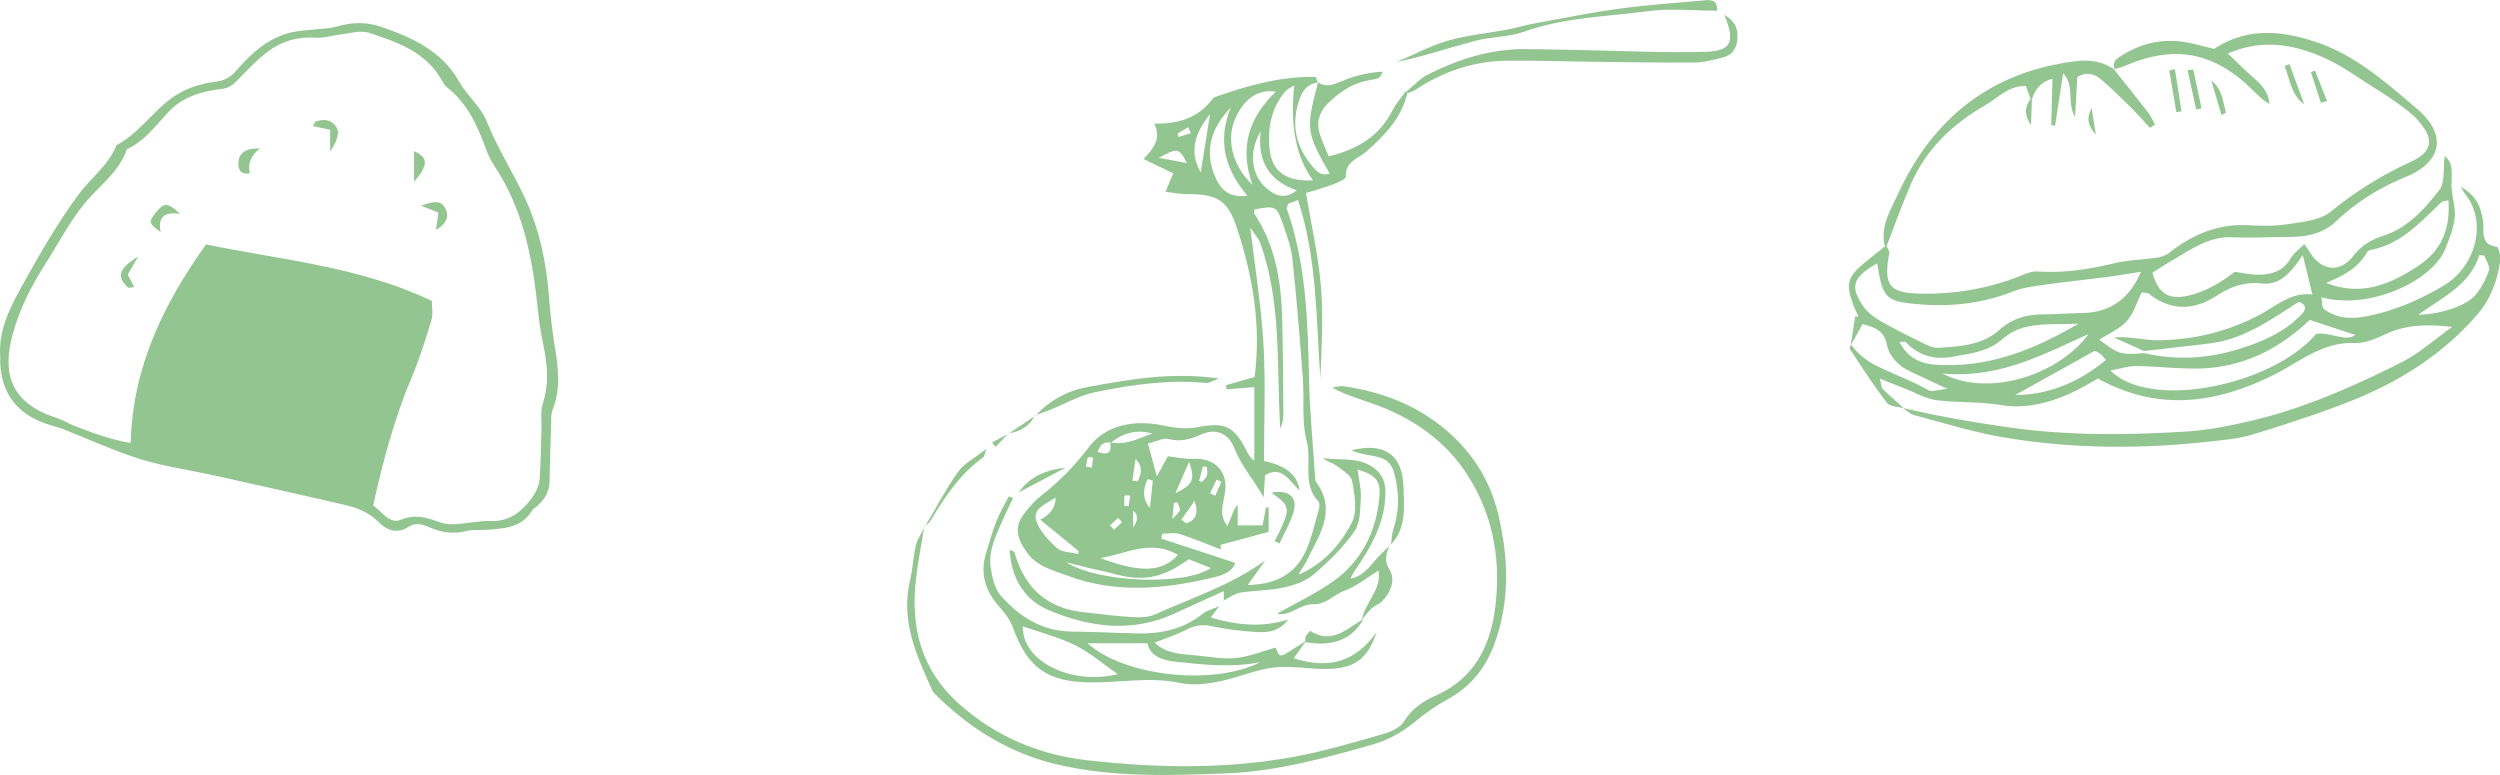<svg id="_レイヤー_2" data-name="レイヤー 2" xmlns="http://www.w3.org/2000/svg" viewBox="0 0 247.92 76.83"><defs><style>.cls-1{fill:#92c590;fill-rule:evenodd}</style></defs><g id="_デザイン" data-name="デザイン"><path class="cls-1" d="M.02 35.29c-.16-2.37.81-4.46 1.88-6.42 1.8-3.28 3.67-6.56 5.87-9.56 1.21-1.65 2.99-2.9 3.78-4.91 2.04-1.08 3.35-2.99 5.1-4.4 1.4-1.13 3.06-1.7 4.8-1.91.94-.11 1.5-.53 2.07-1.19 1.5-1.73 3.2-3.22 5.52-3.72.69-.15 1.4-.17 2.1-.25.76-.09 1.54-.09 2.26-.3 1.48-.44 2.95-.47 4.39.03 3.08 1.07 6 2.35 7.73 5.42.78 1.39 2.16 2.49 2.74 3.94 1.08 2.71 2.66 5.14 3.86 7.76 1.4 3.05 2.08 6.36 2.33 9.74.12 1.54.28 3.08.53 4.6.36 2.18.68 4.34-.17 6.49-.18.46-.15 1.01-.16 1.51-.06 1.86-.11 3.73-.15 5.59-.02 1.05-.5 1.85-1.27 2.51-.15.13-.34.22-.44.38-1.11 1.83-2.96 1.82-4.77 1.95-.57.04-1.17-.04-1.71.1-1.25.32-2.4.2-3.58-.3-.68-.29-1.43-.62-2.22-.1-1.11.73-2.15.35-2.98-.49-.96-.97-2.14-1.42-3.41-1.71-4.27-.98-8.54-1.94-12.82-2.89-2.45-.54-4.96-.88-7.35-1.62-2.63-.81-5.14-1.99-7.7-2.99-.42-.16-.85-.27-1.28-.4-3.38-1.01-5.06-3.33-4.95-6.86zm36.99 14.83c.95.69 1.62 1.89 2.75 1.42 1.44-.6 2.62-.2 3.91.27.46.17 1.02.2 1.52.17 1.15-.07 2.31-.35 3.45-.31 1.58.05 2.68-.6 3.67-1.75.67-.77 1.16-1.57 1.22-2.57.09-1.61.12-3.22.17-4.84.03-.84-.12-1.73.13-2.5.62-1.93.47-3.81.06-5.74-.25-1.19-.43-2.41-.56-3.63-.49-4.79-1.36-9.47-3.96-13.65-.41-.65-.85-1.31-1.11-2.03-.87-2.4-1.86-4.69-3.95-6.32-.24-.19-.4-.5-.56-.78-1.59-2.74-4.38-3.69-7.12-4.6-.89-.29-2.01.07-3.02.18-.75.08-1.5.35-2.24.3-1.77-.13-3.37.31-4.75 1.33-1.13.84-2.11 1.9-3.1 2.91-.46.47-.86.77-1.6.85-1.94.22-3.82.78-5.21 2.27-1.27 1.36-2.37 2.89-4.13 3.7-.79 2.33-2.82 3.67-4.27 5.47-1.49 1.85-2.59 4-3.88 6.01-1.37 2.14-2.49 4.4-3.16 6.83C.2 36.97.97 40 5.72 41.48c.55.17 1.04.51 1.58.72 1.78.69 3.57 1.38 5.66 1.73.19-7.57 3.29-13.82 7.47-19.69 7.65 1.57 15.28 2.21 22.39 5.6 0 .63.15 1.3-.03 1.88-.58 1.91-1.17 3.83-1.95 5.67-1.72 4.06-2.85 8.29-3.83 12.71z"/><path class="cls-1" d="M32.74 15.06v-2.19c-.61-.13-1.15-.24-1.72-.37.11-.16.18-.4.32-.45.71-.25 1.4-.23 1.92.41.44.54.34 1.22-.52 2.59zm10.49 7.75c.1-.67.16-1.13.25-1.72-.44-.18-.9-.37-1.72-.7 1.13-.39 1.91-.6 2.37.22.47.83.16 1.57-.9 2.2zM17.85 21.2c-1.71-.24-2.19.46-1.92 1.81-1.19-.83-1.22-1.02-.47-1.94.81-.99 1.12-1.03 2.39.12zm23.21-6.21c1.42.6 1.44 1.39 0 3.04v-3.04zm-15.28-.27q-1.33 1.02-1.01 2.47c-.86.14-1.17-.31-1.13-1.06.05-1.01.76-1.45 2.15-1.41zM13.71 25.43c-.48.82-.76 1.32-1.04 1.8.21.41.41.78.64 1.23-.28.03-.54.13-.62.05-1.14-1.07-.95-1.85 1.03-3.09zm107.65 34.19v-1c-1.69.77-3.28 1.48-4.86 2.21-4.23 1.96-8.48 1.38-12.52-.33-2.35-.99-3.72-3.15-3.85-5.98.25.12.44.16.47.24.96 3.46 3.14 5.52 6.75 5.94 1.67.19 3.33.4 5.01.5.72.04 1.53.02 2.16-.26 3.67-1.66 7.56-2.9 10.95-5.36-.51.71-1.02 1.43-1.74 2.43 2.59-.04 4.44-.94 5.52-2.89.76-1.37 1.05-3 1.52-4.53.08-.27.13-.7-.02-.85-1.64-1.73-.64-3.99-1.16-5.97-.53-1.99-.23-4.18-.39-6.28-.3-3.93-.61-7.86-1.03-11.79-.12-1.15-.53-2.28-.91-3.38-.66-1.92-.75-1.94-2.87-1.55 0 .14-.06.32 0 .42 2.15 3.24 2.69 6.9 2.77 10.67.07 3.07.09 6.15.11 9.22 0 .47-.09.95-.31 1.42-.38-6.17.16-12.43-1.98-18.39-.19-.52-.61-.95-.99-1.53.47 3.98 1.09 7.77 1.31 11.59.22 3.84.05 7.7.05 11.55q3.23.64 3.53 2.92c-1.04-.92-1.69-2.53-3.43-1.52-.05.72-.09 1.46-.14 2.21-.91-1.69-2.18-3.05-2.86-4.8-.64-1.64-1.92-2.09-3.38-1.43-1.05.47-2 .73-3.17.44-.56-.14-1.24.25-2.06.44.28 1.03.52 1.94.88 3.26l1.09-1.99c.93.1 1.78.29 2.62.25 1.78-.08 3.08.96 3.1 2.71 0 .77-.27 1.53-.33 2.3-.04.53.09 1.07.51 1.66.15-.34.31-.67.44-1.02.15-.38.26-.76.59-1.09v2.04h2.46c.11-.57.24-1.18.36-1.79.08 0 .16.01.25.02v2.41c-1.71.46-3.24.88-4.77 1.29 0 .15.02.31.03.46-1.35-.52-2.69-1.09-4.07-1.53-.53-.17-1.17-.03-1.75-.03-.03.16-.06.33-.08.49 2.4.79 4.81 1.58 7.33 2.4-.27.83-1.17 1.21-2.04 1.41-4.89 1.18-9.79 1.68-14.65-.16-1.48-.56-3.02-.88-4.05-2.39-.97-1.42-1.2-2.5-.12-3.84.46-.57.93-1.15 1.5-1.59 1.83-1.43 3.4-3 4.84-4.9 1.68-2.24 4.52-2.76 7.4-2.15 1.04.22 2.18.38 3.2.19 2.91-.54 3.72-.24 5.07 2.37.16.32.32.64.74.92v-7.29c-1.01.08-1.87.15-2.74.22-.03-.14-.05-.27-.08-.41l2.85-.82c.66-5.11-.18-10.06-1.79-14.87-.91-2.72-2.01-3.28-4.95-3.26-.62 0-1.24-.13-2.1-.23.32-.75.53-1.25.77-1.83-.89-.43-1.81-.87-2.94-1.42 1.05-1.12 1.76-2.08 1.05-3.51 2.42.04 4.37-.57 5.76-2.42.08-.11.22-.2.36-.25 3.19-1.11 6.43-2.03 9.85-1.97.09 0 .17.36.25.55-.98.15-1.5.77-1.81 1.67-.87 2.5-.37 4.73 1.32 6.71.39.46.88.95 1.67.66-2.32-4.06-2.37-4.42-1.19-8.89.02-.06-.03-.14-.04-.21.83.63 1.59.28 2.43-.06 1.25-.51 2.55-.87 4.07-.94-.12.2-.19.48-.37.59-.23.14-.53.18-.81.22-1.64.25-2.93 1.06-4.14 2.21-1.12 1.07-1.32 2.16-.82 3.5.22.6.49 1.19.78 1.88 2.81-.69 5.01-1.98 6.32-4.56.35-.68.88-1.28 1.32-1.91.05.06.1.11.16.17-.58 2.48-2.23 4.2-4.07 5.82-.78.69-2.12.97-2.03 2.48.01.24-.77.59-1.23.76-.87.33-1.77.57-2.73.87.51 3.07 1.22 6.13 1.48 9.22.26 3.03.06 6.11-.05 9.18-.43-5.9-.31-11.87-2.22-17.7-.29.11-.66.25-.97.36-.07.24-.18.4-.14.51 1.96 5.54 2.08 11.31 2.21 17.09.08 3.2.39 6.39.6 9.59 0 .14.02.31.1.41 2.13 2.94.21 5.38-.98 7.9-.21.44-.57.79-.75 1.29 2.43-1.05 4.15-2.96 5.28-5.19.56-1.1.27-2.75.02-4.08-.12-.62-1.02-1.13-1.64-1.59-.35-.26-.86-.33-1.24-.7 1.57.23 3.2-.09 4.66.73 1.05.59 1.53 1.46 1.52 2.7-.02 2.6-1.1 4.8-2.48 6.9-.34.52-.73 1-.98 1.62 1.15-.21 1.8-1.05 2.49-1.86.45-.52.96-.98 1.44-1.46l-.05-.05c-.25.8-.65 1.48-.04 2.43.67 1.05.16 2.4-.87 3.33-.31.2-.66.36-.92.61-.34.32-.62.71-.92 1.07.28-1.7 1.97-2.93 1.64-4.87-1.15.71-2.18 1.58-3.37 2-1.07.38-1.79 1.38-3.15 1.35-1.22-.03-2.29 1.23-3.55.93 1.82-1.03 3.81-1.96 5.58-3.21 2.76-1.96 4.22-4.81 4.56-8.16.19-1.83-.24-2.31-2.15-2.94.12.95.38 1.87.33 2.79-.06 1.14-.04 2.49-.63 3.34-1.11 1.6-2.55 3.01-4.04 4.28-.79.68-1.92 1.07-2.96 1.3-1.41.31-2.89.28-4.32.51-.59.1-1.13.52-1.69.8zM110.1 43.86c1.53.34 2.82-.39 4.17-.87-1.55-.44-2.91-.05-4.13.92-.71-.17-1.02.21-1.3.9 1.15.4 1.41-.02 1.26-.95zm20.1-25.99q-2.5-3.38-1.85-9.4c-.38.24-.71.37-.91.61-1.28 1.54-1.69 3.35-1.58 5.31.14 2.5 1.51 3.65 4.34 3.49zm-3.67-8.78c-1.71-.27-3.06.63-3.95 2.48-1.03 2.13-.44 4.81 1.63 6.76-1.34-3.71-.36-6.68 2.32-9.24zm-4.5 1.6c-1.92 2-2.62 4.25-1.54 6.81.52 1.25 1.38 2.17 3.21 1.91-2.27-2.67-2.96-5.51-1.66-8.71zm-12.9 44.66c4.02 1.51 6.14 1.37 7.69-.32-2.68-1.59-5.17-.11-7.69.32zm8.76.11c-2.73 1.94-4.58 2.25-7.65 1.39-.77-.22-1.56-.35-2.34-.54-.73-.18-1.45-.37-2.18-.56 3.33 2.11 11.89 2.3 14.36.58-.7-.28-1.37-.54-2.19-.87zm10.71-36.58c-2.89-1.01-3.91-3.04-3.58-5.86-1.18 1.94-.97 4.33.53 5.61.71.6 1.68 1.31 3.04.25zm-23.92 30.48c-1.06.67-2.3 1.11-1.91 2.29.34 1.03 1.21 1.96 2.05 2.7.49.43 1.38.41 2.09.59.02-.09.04-.19.06-.29-1.26-1.03-2.52-2.05-3.81-3.11q1.54-.8 1.52-2.18zM120 11.31c-1.45 1.84-2.14 3.6-.93 5.8.32-2.01.61-3.82.93-5.8zm-3.44 37.6c1.78-.88 1.97-1.33 1.36-3.11-.49 1.11-.86 1.97-1.36 3.11zm-2.24-1.27c-.17-.04-.34-.08-.52-.12q-.8 1.66.24 2.85c.11-1.04.19-1.89.28-2.73zm.6-31.99c1.02.19 1.79.33 2.78.52-.76-1.51-.94-1.54-2.78-.52zm2.24 35.89l.48.36c.89-.28 1.27-.94.82-2.23-.44.62-.87 1.25-1.31 1.87zm-4.87-3.88c.17.02.34.05.52.07q.74-1.32-.2-2.22c-.12.83-.22 1.49-.32 2.15zm-1.01 4.12c-.13-.14-.27-.28-.41-.42l-.8.74c.14.14.27.29.41.43.27-.25.53-.5.8-.76zm1.09.52q.77-1.07 0-1.66v1.66zm8.74-4.53c-.15-.07-.31-.14-.46-.21-.22.45-.44.91-.65 1.36.17.08.34.16.52.24.2-.46.4-.92.6-1.39zm-3.01-34.56c-.09-.2-.19-.39-.28-.59-.36.21-.71.43-1.07.64.05.11.09.21.14.32.4-.12.81-.25 1.21-.37zm-1.83 38.25c.42-.47.7-.65.73-.87.04-.24-.15-.51-.24-.77-.12.02-.23.03-.35.05-.04.41-.08.83-.15 1.59zm-4.77-1.3c.14.02.28.03.41.05.06-.36.12-.72.18-1.07-.2 0-.57-.02-.57 0-.04.34-.03.68-.03 1.02zm7.4-2.48c.1.04.19.08.29.12.17-.22.42-.41.5-.65.08-.26 0-.57-.02-.86-.13-.02-.25-.03-.38-.04-.13.48-.25.96-.38 1.44zm-10.5-2.32c-.18 0-.35-.02-.53-.03l-.18.95.58.09c.04-.33.09-.67.13-1z"/><path class="cls-1" d="M91.66 52.22c-.28 1.72-.61 3.44-.82 5.17-.58 4.84.54 9.11 4.31 12.45 3.62 3.21 7.89 5.01 12.65 5.55 6.85.78 13.72.91 20.53-.34 3.01-.55 5.96-1.44 8.91-2.28.74-.21 1.63-.63 1.99-1.23.78-1.29 1.96-2.03 3.19-2.58 3.61-1.61 5.25-4.63 5.79-8.23.7-4.75 0-9.37-2.6-13.5-2.23-3.53-5.52-5.79-9.42-7.18-1.34-.48-2.72-.87-4.07-1.6.37-.06.75-.2 1.1-.15 3.53.51 6.81 1.68 9.64 3.91 2.91 2.28 4.87 5.2 5.73 8.85 1.01 4.28 1.16 8.52-.37 12.74-.88 2.44-2.37 4.3-4.68 5.56-1.14.62-2.22 1.39-3.23 2.22-1.26 1.04-2.62 1.8-4.21 2.26-4.78 1.36-9.59 2.67-14.58 2.86-5.55.21-11.12.4-16.6-.87-4.61-1.07-8.51-3.42-11.89-6.7-.21-.2-.45-.41-.57-.66-1.57-3.47-3.18-6.92-2.21-10.92.27-1.13.3-2.32.57-3.45.15-.64.57-1.21.86-1.81l-.05-.04z"/><path class="cls-1" d="M120.92 60.11c-.25.33-.5.66-.86 1.13 2.59.75 4.98 1.02 7.69.2-.92 1.19-2 1.29-3.03 1.24-1.52-.08-3.05-.26-4.54-.58-.93-.2-1.67-.1-2.5.33-.95.5-1.99.82-3.18 1.3 1.19 1.1 2.54 1.13 3.86 1.24 1.38.12 2.78.41 4.13.29 1.34-.12 2.65-.67 4-1.04.22.3.2 1.12 1.02.6.66-.42 1.33-.83 2-1.25-.4.56-.8 1.13-1.22 1.71 3.56 1.14 6.15.31 8.23-2.59-.91 2.66-2.14 3.61-4.98 3.65-1.74.02-3.51-.34-5.22-.14-1.71.19-3.36.92-5.06 1.3-1.41.31-2.82.53-4.32.21-2.96-.62-5.96.02-8.94-.04-4.17-.07-6.12-1.48-7.53-5.39-.26-.72-.74-1.41-1.26-1.98-1.44-1.58-2.07-3.33-1.43-5.43.32-1.04.61-2.1 1.01-3.12.34-.87.82-1.69 1.25-2.53.14.06.29.12.43.18-.28.57-.58 1.13-.82 1.71-.72 1.67-1.68 3.32-1.4 5.21.14.97.41 2.1 1.03 2.79 1.84 2.06 4.07 3.5 7 3.52 2.18.02 4.36.14 6.55.19 2.32.04 4.49-.42 6.38-1.91.49-.39 1.15-.54 1.74-.81zm4.06 5.55c-2.8.57-5.57.26-8.31-.03-1.28-.13-2.61-.49-2.88-1.84h-5.95c3.68 3.32 12.56 4.24 17.14 1.87zm-23.55-3.55c-.1 3.38 4.62 5.88 9.42 4.75-1.39-.96-2.7-2.1-4.2-2.86-1.6-.8-3.39-1.25-5.22-1.89zm38.04-53.03c.72-.58 1.37-1.32 2.18-1.72 3.02-1.51 6.22-2.52 9.64-2.49 4.3.03 8.61.19 12.91.28 1.53.03 3.07.03 4.6 0 2.85-.05 3.34-.8 2.21-3.69 1.04.66 1.36 1.34 1.29 2.37-.07 1.04-.54 1.65-1.49 1.88-.91.22-1.85.49-2.78.49-3.49.03-6.98-.04-10.47-.08-2.7-.03-5.41-.13-8.11-.1-3.28.04-6.3 1.04-9.04 2.86-.23.16-.52.24-.78.35-.05-.06-.1-.11-.16-.17zm30.8-8.02c-2.31 0-4.63-.25-6.88.05-4.08.55-8.25.6-12.21 2.02-1.55.56-3.31.5-4.93.93-2.57.68-5.1 1.54-7.75 2.09 1.69-.72 3.34-1.61 5.1-2.12 1.88-.54 3.86-.72 5.79-1.08.86-.16 1.7-.42 2.55-.58 2.86-.52 5.7-1.11 8.58-1.5 2.8-.39 5.64-.58 8.46-.83.65-.06 1.37-.11 1.29 1.03zm-67.6 40.18c1.42-1.55 3.2-2.5 5.23-2.87 4.14-.75 8.28-1.5 12.99-.84-.67.25-.97.47-1.25.45-3.73-.37-7.39.17-11.01.9-1.53.31-2.95 1.14-4.42 1.73-.52.21-1.06.39-1.58.59l.04.05zm35.26 12.86c.08-.55.08-1.14.26-1.66.55-1.64.56-3.29.21-4.96-.33-1.59-.82-2.04-2.45-2.31-.66-.11-1.33-.25-1.96-.51 3.29-.84 5.09.43 5.19 3.61.06 2.02.32 4.12-1.29 5.78l.06.05zm-46.22-1.85c1.09-1.83 2.08-3.74 3.31-5.47.59-.84 1.64-1.35 2.81-2.27-.2.54-.21.75-.32.83-2.3 1.65-3.82 3.94-5.24 6.32-.14.23-.4.38-.6.57l.05.04zm34.7 1.41c.21-.43.45-.85.64-1.29.89-1.99.81-2.26-.97-3.51 1.67-.33 2.62.4 2.21 1.87-.31 1.1-.93 2.11-1.41 3.16-.16-.08-.32-.15-.48-.23zm-20.71-7.29c-1.77.93-3.13 1.64-4.68 2.46 1.02-1.44 2.38-2.18 4.68-2.46z"/><path class="cls-1" d="M102.62 41.19c-.52 1.11-1.47 1.6-2.62 1.78l.03.03 2.64-1.77-.04-.05zM100 42.97c-.42.45-.84.9-1.27 1.35-.11-.15-.23-.29-.34-.44.54-.29 1.09-.58 1.63-.88l-.03-.03zm35.2 18.43c-1.09 2-3.07 2.78-5.78 2.27.03-.2 0-.43.09-.6.09-.18.27-.33.42-.51 2.17 1.39 3.64-.24 5.26-1.16zm74.54-54.47c-.35-.81.2-1.15.77-1.49 1.99-1.22 4.13-1.66 6.43-1.22.86.16 1.71.41 2.64.63 3.21-2.15 6.7-1.84 10.19-.65 3.86 1.31 6.89 4.02 9.91 6.58 3.01 2.56 2.53 5.27-1.12 6.77-2.65 1.09-4.92 2.52-6.97 4.46-1.26 1.19-2.96 1.49-4.69 1.49-1.83 0-3.67.11-5.49.03-2.33-.11-4.08 1.18-5.93 2.25-.68.39-1.34.83-2.03 1.27.57 2.03 1.58 2.78 3.77 2.22 1.57-.4 3.01-1.26 4.39-2.31.62.09 1.25.22 1.87.26 1.51.1 2.84-.17 3.7-1.63.3-.51.84-.88 1.33-1.38.22.32.37.5.48.69 1.13 1.94 2.99 2.25 4.38.49.85-1.08 1.78-1.62 3.03-2.03 2.37-.77 4.02-2.62 5.48-4.48.6-.76.39-2.17.56-3.4.9.71.67 1.77.67 2.83 0 1.08.42 2.18.32 3.24-.1 1.08-.54 2.14-.95 3.16-1.25 3.1-7.41 6.08-12.28 4.77.1.48.05 1.01.27 1.18 1.31.97 2.84.99 4.36.68 2.68-.55 5.16-1.62 7.51-3.02 3.3-1.97 4.3-6.44 2.1-9.11-.14-.17-.22-.38-.39-.69 1.47.93 1.88 1.68 2.18 3.33.17.98-.38 2.38 1.38 2.63.18.03.4 1 .32 1.49-.3 1.91-.95 3.71-2.25 5.21-3.42 3.96-7.73 6.67-12.53 8.58-3.18 1.26-6.45 2.31-9.73 3.32-1.36.42-2.81.54-4.23.7-6.85.77-13.71.74-20.51-.41-2.97-.5-5.88-1.42-8.81-2.19-.43-.11-.79-.48-1.18-.73 3.47.83 6.97 1.42 10.51 1.93 5.9.84 11.77.77 17.66.41 2.06-.13 4.11-.54 6.13-1 5.32-1.22 10.29-3.41 15.14-5.85 1.81-.91 3.36-2.32 5.03-3.51-2.31-.29-4.42-.26-6.44.64-1.01.45-2.14.99-3.19.95-2.69-.12-4.7 1.27-6.84 2.5-.83.48-1.69.91-2.57 1.29-5.29 2.33-10.57 2.76-16.08-.27-.57.32-1.32.77-2.1 1.16-2.33 1.17-4.91 1.89-7.41 1.48-2.2-.36-4.37-.23-6.52-.5-1.05-.14-2.04-.72-3.05-1.12-.76-.3-1.52-.61-2.55-1.02.17.63.17.93.31 1.06.68.65 1.39 1.26 2.09 1.89-.58-.17-1.39-.16-1.68-.54-1.32-1.72-2.49-3.55-3.7-5.36-.05-.08.08-.28.13-.43.7.95 1.49 1.6 2.65 2.17 1.66.82 3.42 1.45 5.04 2.37.33.19.9-.05 1.88-.13-1.54-.72-2.54-1.2-3.55-1.66-1.23-.56-2.2-1.47-2.47-2.76-.29-1.4-1.2-1.68-2.4-2.01-.43.77-.8 1.45-1.18 2.12.15-.96.3-1.91.44-2.87.11 0 .22.01.33.02-.16-.36-.33-.71-.47-1.08-.84-2.21-.65-2.89 1.27-4.43.61-.5 1.23-.99 1.85-1.48l.16.03c.09.22.29.45.25.65-.59 3.16-.04 3.96 3.06 4.02 3.38.07 6.67-.48 9.84-1.72.58-.23 1.22-.52 1.81-.48 2.59.18 5.08-.21 7.58-.81 1.38-.33 2.84-.35 4.26-.56.43-.07.9-.23 1.23-.5 2.26-1.77 4.74-2.84 7.69-2.72 1.35.06 2.74.11 4.06-.1 1.47-.23 3.2-.38 4.26-1.25a36.34 36.34 0 017.88-4.91c2.22-1.02 2.4-2.26.78-4.11-.47-.53-1.04-.99-1.62-1.41-.83-.61-1.69-1.19-2.56-1.73-1.69-1.05-3.31-2.26-5.11-3.07-3.01-1.35-6.17-1.93-9.59-.44.95.9 1.72 1.68 2.55 2.4.81.71 1.5 1.45 1.57 2.6-.65-.36-1.13-.86-1.62-1.34-3.84-3.81-7.74-4.56-12.65-2.46-.36.16-.75.24-1.13.36l.11.06zm2.84 28.08c3.18.74 6.36.56 9.42-.39 2.27-.7 4.51-1.64 6.23-3.43.51-.53.52-.94-.24-1.27-2.74 1.73-5.39 3.69-8.74 4.12-2.21.28-4.42.51-6.63.77-.99-.45-1.99-.89-2.98-1.34 1.56-.14 2.96.28 4.35.27 3.55-.03 6.93-.84 10.1-2.53 1.66-.89 3.16-2.27 5.23-2-.3-1.23-.58-2.37-.96-3.92-1.22 1.78-2.24 3.03-4.11 2.82-1.65-.19-3.04.32-4.45 1.23-2.19 1.42-4.5 1.54-6.68-.2-.16-.12-.44-.09-.73-.15-.49.98-.79 2.08-1.48 2.85s-1.74 1.21-2.72 1.84c1.9 1.46 2.13 1.52 4.38 1.34zm-26.44-8.89c-2.41 1.4-2.7 2.27-1.38 4.23.42.62 1.09 1.12 1.75 1.5 1.35.78 2.76 1.47 4.16 2.16.49.24 1.05.52 1.56.48 2.14-.14 4.32-.23 6.06-1.79 1.18-1.06 2.59-1.5 4.17-1.52 1.35-.02 2.7-.11 4.06-.14 2.72-.06 4.62-1.36 5.8-4.09-1.08.17-2.1.35-3.12.48-2.21.29-4.42.52-6.62.83-1 .14-2.04.28-2.97.65-3.43 1.35-6.97 1.6-10.58 1.13-1.79-.23-2.28-.82-2.63-2.57-.08-.39-.14-.78-.24-1.35zm42.92 5.6c.06-.06-.29.26-.64.58-3.04 2.68-6.55 4.23-10.63 4.25-1.99.01-3.98-.22-5.97-.25-.77 0-1.55.26-2.53.44 3.95 4.01 16.12 1.45 20.39-3.63 1.43-.21 2.97.84 3.88.1-1.12-.37-2.53-.83-4.5-1.48zm13.73-11.86c-.38.1-.57.09-.66.18-2.09 1.96-4 4.18-7.03 4.74-.14.03-.31.14-.38.26-.9 1.57-2.39 2.33-4.03 3.01 3.51 1.41 6.48.1 9.27-1.79 2.21-1.5 3.06-3.68 2.84-6.4zm-54.42 14.06c.82 1.56 2.03 2.15 3.67 2.25 4.98.31 9.39-1.32 14.07-4.07-2.96.13-5.5-.26-7.52 1.52-1.43 1.26-3.14 1.42-4.85 1.74-1.85.35-3.45-.04-4.76-1.45-.07-.07-.29 0-.62.01zm18.75-.79c-4.48 1.99-8.8 4.42-14.48 3.91 4.37 2.34 11.36.3 14.48-3.91zm39.25-7.78c-.17-.02-.33-.05-.5-.07-.9 2.93-3.54 4.14-6.06 5.93 2.2-.04 4.71-.86 5.64-1.92.61-.7 1.07-1.59 1.37-2.47.13-.39-.28-.98-.45-1.47zm-46.52 13.82c3.08 0 6.18-1.13 8.99-3.48-.21-.23-.39-.49-.64-.66-.24-.17-.55-.24-.51-.22-2.83 1.58-5.41 3.01-7.84 4.36z"/><path class="cls-1" d="M186.91 24.4c-.48-1.96.59-3.58 1.33-5.2 3.49-7.57 9.29-12.13 17.69-13.14 1.38-.17 2.65.06 3.8.86l-.11-.06c1.14 1.43 2.28 2.85 3.4 4.29.28.36.46.81.69 1.21-.17.11-.33.22-.5.32-.62-.67-1.22-1.35-1.87-2-.96-.95-1.92-1.9-2.94-2.77-.69-.59-1.52-.85-2.4-.25-.06 1.17-.13 2.31-.22 3.96-.88-1.62.03-3.02-1.18-4.37l-.8 5.21c-.13-.01-.25-.03-.38-.04.04-1.51.08-3.02.12-4.61q-1.55.39-2.03 2.04l-.14-.03c-.15-.43-.31-.85-.47-1.3-1.74-.03-2.8 1.21-4.07 1.94-3.23 1.86-5.85 4.35-7.35 7.84-.87 2.02-1.61 4.09-2.4 6.14l-.16-.03zm28.91-13.28c-.23-1.39-.47-2.77-.7-4.16l.56-.09.66 4.17-.52.09zm1.69-4.21l.81 3.84c-.18.04-.35.07-.53.11-.28-1.3-.57-2.61-.85-3.91.19-.01.38-.03.57-.04zm9.53-.55c.49 1.33.97 2.66 1.46 3.98-1.35-.98-1.39-2.49-1.95-3.79.16-.06.33-.13.49-.19zm-6.74 5.05c-.34-1.14-.67-2.28-1.01-3.42 1.1.85 1.13 2.07 1.46 3.18-.15.08-.3.16-.44.23zm9.86-1.22c-.33-1.02-.66-2.03-.99-3.04.13-.05.26-.1.4-.15.4 1 .8 2 1.2 3.01-.2.06-.41.13-.61.19z"/><path class="cls-1" d="M207.42 10.71c.11.7.22 1.4.42 2.63-.96-1.05-.83-1.81-.42-2.63zm-5.92-.86c-.02.69-.05 1.39-.09 2.58-.76-1.22-.54-1.92-.05-2.61l.14.03z"/></g></svg>